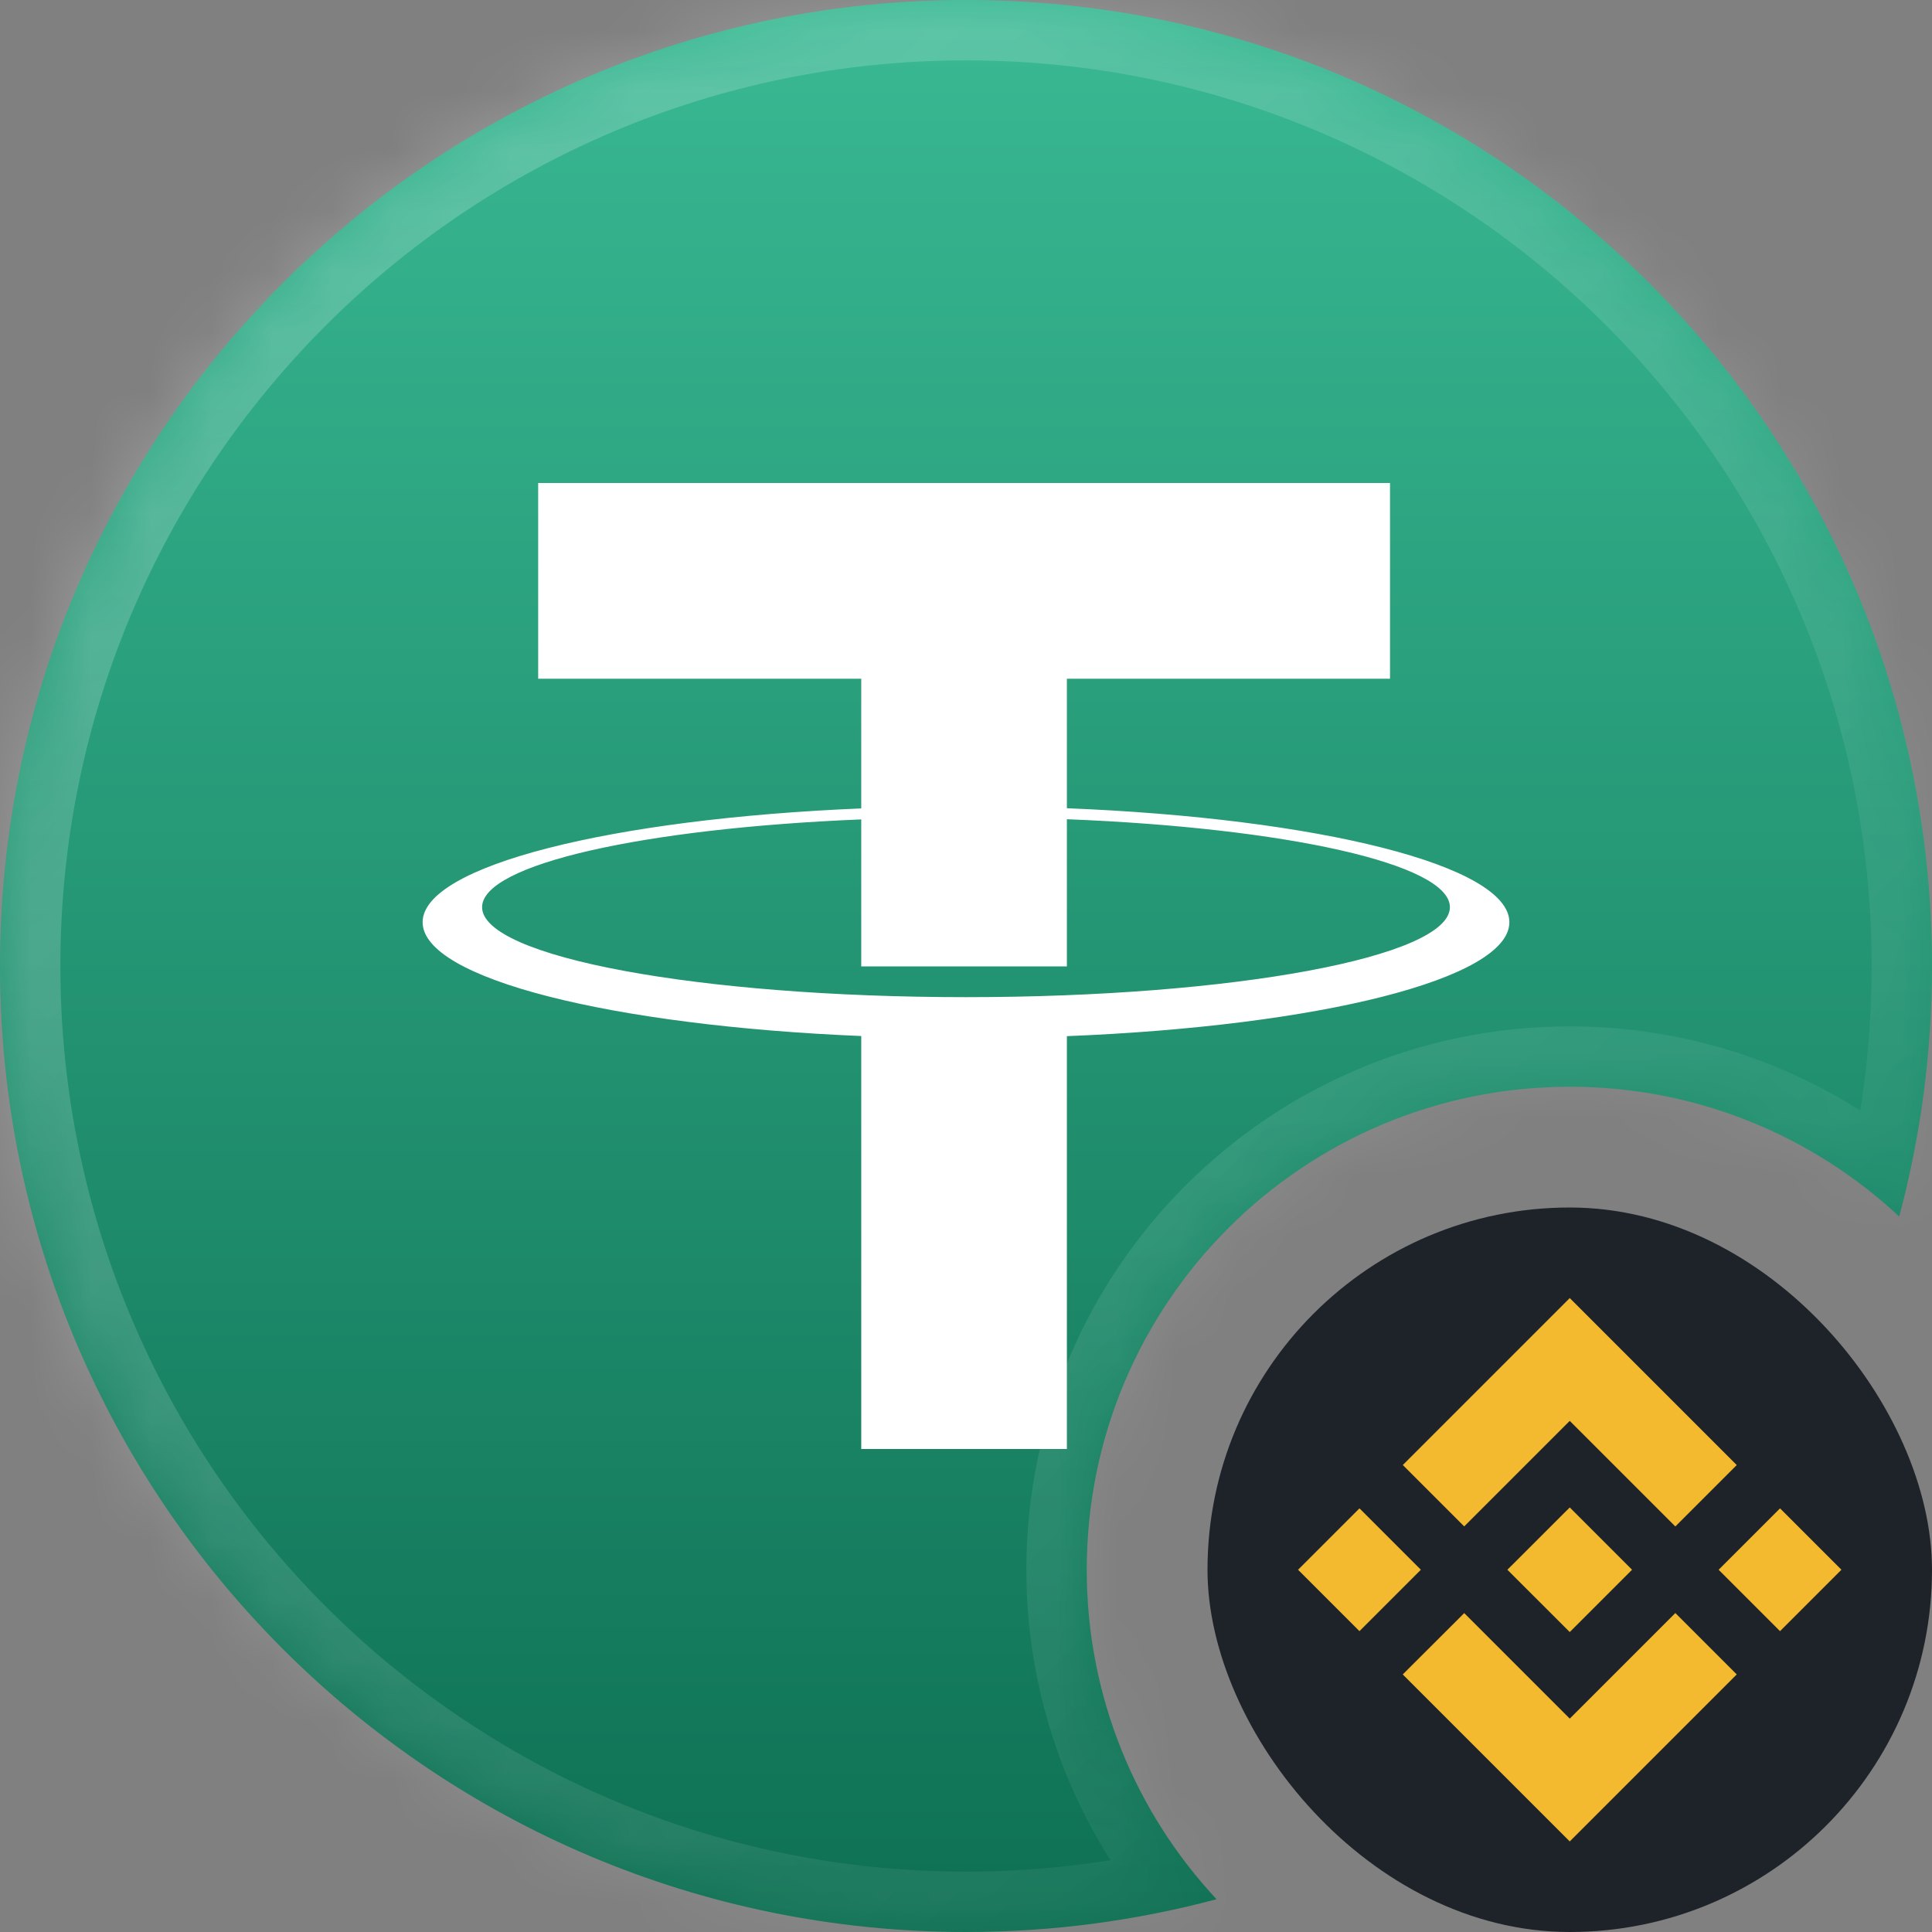 <svg width="32" height="32" viewBox="0 0 32 32" fill="none" xmlns="http://www.w3.org/2000/svg"><rect x="0" y="0" width="32" height="32" fill="#808080" stroke="none"/><g clip-path="url(#clip0_66_2020)"><mask id="path-1-inside-1_66_2020" fill="white"><path fill-rule="evenodd" clip-rule="evenodd" d="M16 0C7.163 0 0 7.163 0 16C0 24.837 7.163 32 16 32C17.435 32 18.826 31.811 20.15 31.457C18.816 30.027 18 28.109 18 26C18 21.582 21.582 18 26 18C28.109 18 30.027 18.816 31.457 20.15C31.811 18.826 32 17.435 32 16C32 7.163 24.837 0 16 0Z"/></mask><path fill-rule="evenodd" clip-rule="evenodd" d="M16 0C7.163 0 0 7.163 0 16C0 24.837 7.163 32 16 32C17.435 32 18.826 31.811 20.15 31.457C18.816 30.027 18 28.109 18 26C18 21.582 21.582 18 26 18C28.109 18 30.027 18.816 31.457 20.15C31.811 18.826 32 17.435 32 16C32 7.163 24.837 0 16 0Z" fill="url(#paint0_linear_66_2020)"/><path d="M20.15 31.457L20.408 32.423L22.017 31.992L20.881 30.774L20.15 31.457ZM31.457 20.15L30.774 20.881L31.992 22.017L32.423 20.408L31.457 20.15ZM1 16C1 7.716 7.716 1 16 1V-1C6.611 -1 -1 6.611 -1 16H1ZM16 31C7.716 31 1 24.284 1 16H-1C-1 25.389 6.611 33 16 33V31ZM19.891 30.491C18.651 30.823 17.347 31 16 31V33C17.523 33 19.001 32.799 20.408 32.423L19.891 30.491ZM20.881 30.774C19.713 29.523 19 27.846 19 26H17C17 28.372 17.919 30.532 19.419 32.139L20.881 30.774ZM19 26C19 22.134 22.134 19 26 19V17C21.029 17 17 21.029 17 26H19ZM26 19C27.846 19 29.523 19.713 30.774 20.881L32.139 19.419C30.532 17.919 28.372 17 26 17V19ZM31 16C31 17.347 30.823 18.651 30.491 19.891L32.423 20.408C32.799 19.001 33 17.523 33 16H31ZM16 1C24.284 1 31 7.716 31 16H33C33 6.611 25.389 -1 16 -1V1Z" fill="url(#paint1_linear_66_2020)" mask="url(#path-1-inside-1_66_2020)"/><path fill-rule="evenodd" clip-rule="evenodd" d="M8.914 8H23.023V11.242H17.671V13.387C21.843 13.554 25 14.336 25 15.275C25 16.214 21.843 16.995 17.671 17.162V24H14.265V17.16C10.124 16.987 7 16.209 7 15.275C7 14.341 10.125 13.562 14.265 13.39V11.242H8.914V8ZM14.265 13.572C10.673 13.719 7.985 14.314 7.985 15.026C7.985 15.849 11.573 16.516 16 16.516C20.427 16.516 24.015 15.849 24.015 15.026C24.015 14.31 21.296 13.712 17.671 13.569V16.007H14.265V13.572Z" fill="white"/><rect x="20" y="20" width="12" height="12" rx="6" fill="#1E2329"/><path d="M24.252 25.282L26 23.534L27.749 25.283L28.766 24.266L26 21.5L23.235 24.265L24.252 25.282Z" fill="#F3BA2F"/><path d="M23.534 26L22.517 24.983L21.5 26L22.517 27.017L23.534 26Z" fill="#F3BA2F"/><path d="M24.252 26.718L26 28.466L27.749 26.717L28.766 27.734L28.766 27.734L26 30.5L23.234 27.734L24.252 26.718Z" fill="#F3BA2F"/><path d="M29.483 27.017L30.5 26L29.483 24.983L28.466 26L29.483 27.017Z" fill="#F3BA2F"/><path d="M27.032 26H27.032L26 24.968L24.967 26L24.969 26.002L26 27.032L27.032 26L27.032 26L27.032 26Z" fill="#F3BA2F"/></g><defs><linearGradient id="paint0_linear_66_2020" x1="16" y1="0" x2="16" y2="32" gradientUnits="userSpaceOnUse"><stop stop-color="#39B993"/><stop offset="1" stop-color="#0E7053"/></linearGradient><linearGradient id="paint1_linear_66_2020" x1="0" y1="0" x2="32.457" y2="32" gradientUnits="userSpaceOnUse"><stop stop-color="white" stop-opacity="0.24"/><stop offset="1" stop-color="white" stop-opacity="0"/></linearGradient><clipPath id="clip0_66_2020"><rect width="32" height="32" fill="white"/></clipPath></defs></svg>